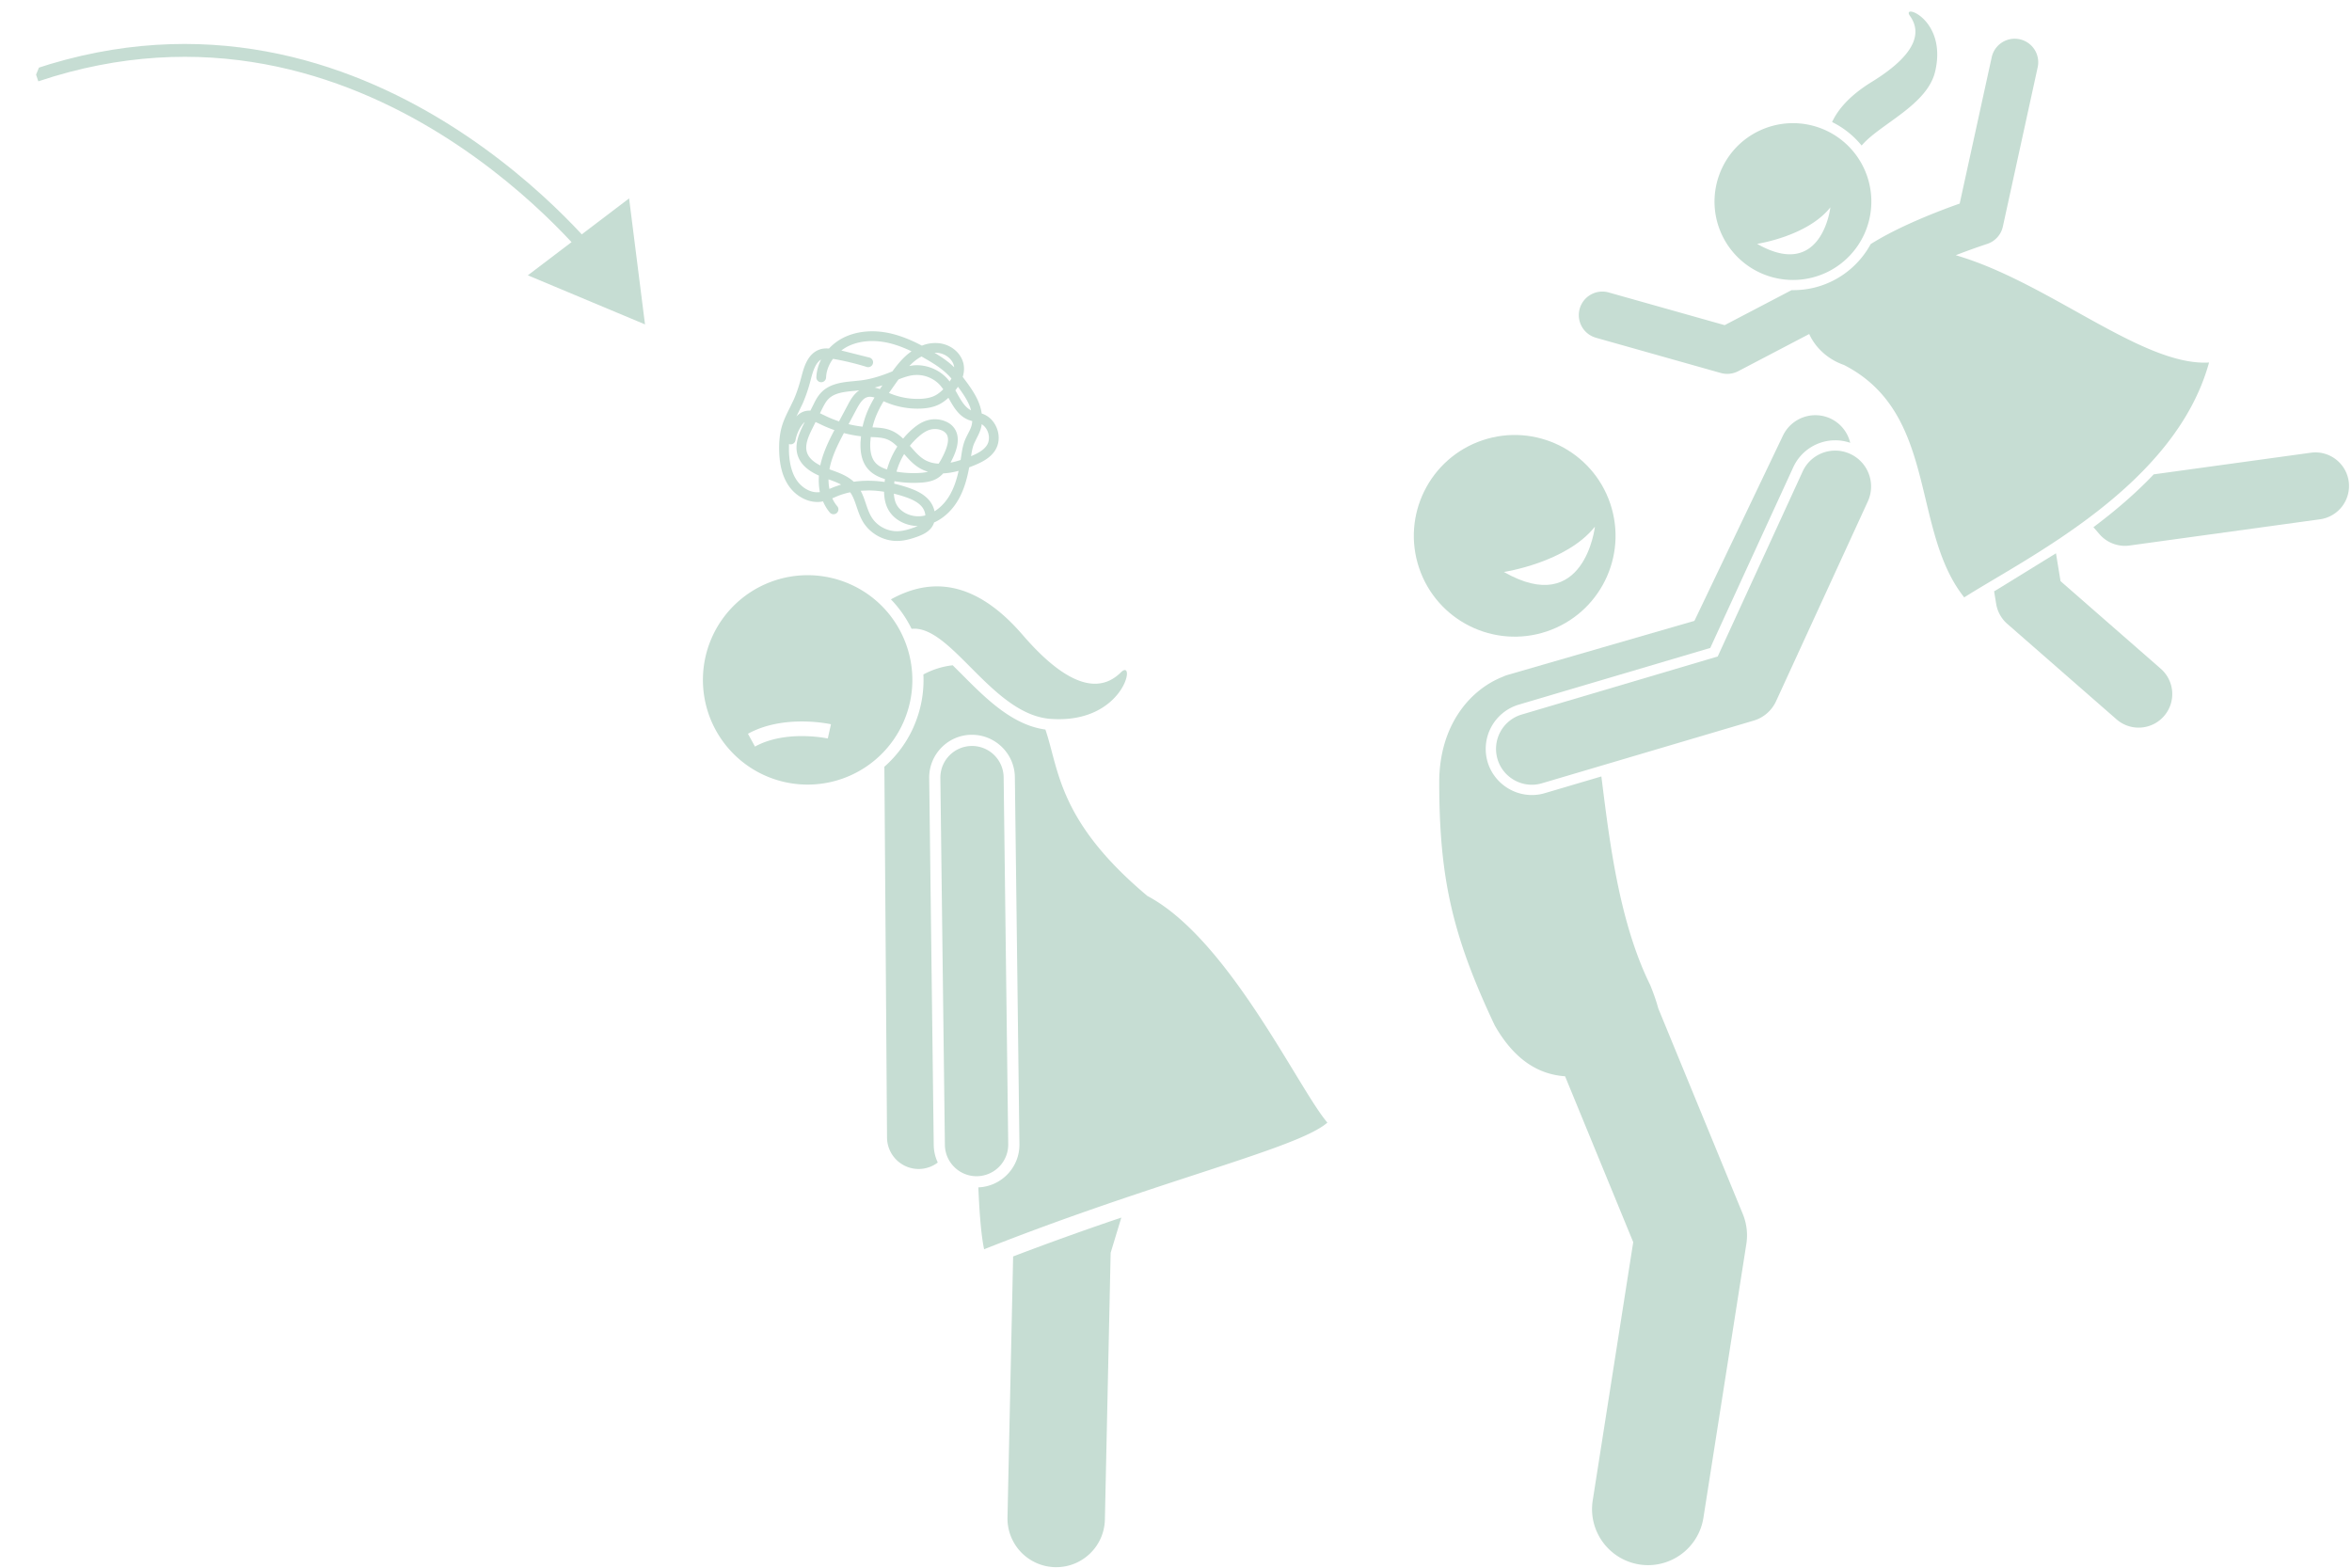 <svg xmlns="http://www.w3.org/2000/svg" width="300" zoomAndPan="magnify" viewBox="0 0 224.88 150" height="200" preserveAspectRatio="xMidYMid meet" xmlns:v="https://vecta.io/nano"><style><![CDATA[.B{clip-rule:nonzero}.C{fill:#c6ddd3}.D{fill-rule:evenodd}]]></style><defs><clipPath id="A"><path d="M96 116h12v33.949H96zm0 0" class="B"/></clipPath><clipPath id="B"><path d="M84 63h42.926v57H84zm0 0" class="B"/></clipPath><clipPath id="C"><path d="M74 31.512h22V52H74zm0 0" class="B"/></clipPath><clipPath id="D"><path d="M137 39h40v110.961h-40zm0 0" class="B"/></clipPath><clipPath id="E"><path d="M200 43h24.691v10H200zm0 0" class="B"/></clipPath><clipPath id="F"><path d="M3 4h55v22H3zm0 0" class="B"/></clipPath><clipPath id="G"><path d="M61.453 31.504L3.195 7.617l8.816-21.504L70.27 10.004zm0 0" class="B"/></clipPath><clipPath id="H"><path d="M61.453 31.504L3.195 7.617l8.816-21.504L70.27 10.004zm0 0" class="B"/></clipPath><clipPath id="I"><path d="M51 20h10v10H51zm0 0" class="B"/></clipPath><clipPath id="J"><path d="M61.453 31.504L3.195 7.617l8.816-21.504L70.27 10.004zm0 0" class="B"/></clipPath><clipPath id="K"><path d="M61.453 31.504L3.195 7.617l8.816-21.504L70.27 10.004zm0 0" class="B"/></clipPath><clipPath id="L"><path d="M50 18h12v14H50zm0 0" class="B"/></clipPath><clipPath id="M"><path d="M61.453 31.504L3.195 7.617l8.816-21.504L70.27 10.004zm0 0" class="B"/></clipPath><clipPath id="N"><path d="M61.453 31.504L3.195 7.617l8.816-21.504L70.27 10.004zm0 0" class="B"/></clipPath></defs><g clip-path="url(#A)" class="C"><path d="M106.188 119.871l-.551 25.52c-.055 2.539-2.129 4.563-4.656 4.559h-.102a4.66 4.66 0 0 1-4.559-4.758l.539-24.973a290.73 290.73 0 0 1 10.352-3.719zm0 0"/></g><g clip-path="url(#B)" class="C"><path d="M87.344 69.535a11 11 0 0 0 .93-5c.875-.469 1.824-.773 2.805-.879l.926.922c2.246 2.258 4.785 4.801 7.941 5.227 1.313 3.836 1.203 8.75 9.762 15.926 7.773 4.105 14.492 18.535 17.215 21.68-.223.199-.523.406-.883.613-4.078 2.379-16.699 5.457-31.957 11.508-.285-1.367-.445-3.441-.551-5.922 1.035-.039 2.023-.473 2.766-1.23.766-.785 1.18-1.82 1.164-2.914l-.437-35.113c-.027-2.23-1.863-4.047-4.098-4.047h-.074c-1.07.012-2.098.453-2.859 1.234s-1.18 1.82-1.164 2.914l.434 35.113a4.05 4.05 0 0 0 .387 1.668c-.504.379-1.125.609-1.805.617h-.023a3.03 3.03 0 0 1-3.027-3.008l-.254-35.48c1.168-1.027 2.137-2.316 2.805-3.828zm0 0"/></g><path d="M97.77 60.75c5.102 5.918 7.891 5.074 9.395 3.586s.375 4.961-6.719 4.449c-5.605-.406-9.512-9.016-13.301-8.617a11 11 0 0 0-1.977-2.82c3.109-1.715 7.52-2.492 12.602 3.402zm-11.407 8.355a10.02 10.02 0 0 1-13.211 5.113 10.02 10.02 0 0 1-5.113-13.215A10.02 10.02 0 0 1 81.25 55.89c5.059 2.238 7.348 8.152 5.113 13.215zm-14.871 1.102l.672 1.227c2.965-1.633 6.926-.781 6.965-.773l.305-1.363c-.184-.039-4.523-.973-7.941.91zm18.84 39.344l-.434-35.109a3.03 3.03 0 0 1 2.988-3.066h.039a3.03 3.03 0 0 1 3.027 2.992l.438 35.109a3.03 3.03 0 0 1-2.992 3.066h-.039c-1.652 0-3.004-1.332-3.027-2.992zm0 0" class="C"/><g clip-path="url(#C)" class="C"><path d="M78.375 33.43c.289-.094.582-.102.867-.082a4.9 4.9 0 0 1 1.355-1.023c1.262-.641 2.855-.797 4.488-.434 1.109.25 2.152.707 3.047 1.18a3.45 3.45 0 0 1 1.605-.234c1.207.117 2.215.992 2.395 2.082.059.371.027.754-.094 1.145l.414.555c.441.609.887 1.273 1.164 2.016a4.57 4.57 0 0 1 .238.934c.043.016.086.023.129.043.617.234 1.109.762 1.348 1.441s.184 1.395-.148 1.965c-.449.773-1.27 1.191-2.086 1.527l-.441.172c-.184 1-.453 2.016-.953 2.945-.586 1.086-1.441 1.902-2.406 2.332a1.65 1.65 0 0 1-.215.441c-.344.488-.879.73-1.402.922-.516.184-1.199.398-1.91.402h-.031c-1.301 0-2.57-.715-3.242-1.828-.273-.457-.441-.953-.605-1.43-.172-.516-.34-1.008-.621-1.398a7.24 7.24 0 0 0-1.211.363l-.316.137-.184.074a3.06 3.06 0 0 0 .473.758c.168.195.145.488-.051.656a.47.47 0 0 1-.66-.051c-.27-.316-.48-.68-.652-1.07l-.168.035c-1.145.164-2.406-.465-3.141-1.566-.555-.836-.844-1.906-.883-3.273-.027-.922.063-1.707.266-2.398.184-.617.469-1.184.742-1.73l.398-.828c.34-.773.57-1.582.734-2.203.215-.82.574-2.191 1.758-2.574zm9.723.68a4.12 4.12 0 0 0-.684.457c-.168.141-.332.293-.484.453l.371-.059c1.246-.117 2.523.402 3.332 1.352.055.059.102.125.152.191l.176-.281c-.148-.172-.309-.34-.477-.496-.547-.516-1.199-.926-1.824-1.293l-.562-.324zM78.41 44.535c.258-1.211.793-2.316 1.352-3.383a11.69 11.69 0 0 1-1.293-.535l-.055-.027-.453-.211-.281.566c-.414.828-.766 1.625-.543 2.34.152.484.574.898 1.273 1.25zm.414-4.781l.055.027a11.19 11.19 0 0 0 1.324.539l.848-1.59c.211-.402.543-1.016 1.09-1.383l-.422.047c-1 .094-1.941.184-2.535.789-.262.266-.445.637-.625.996l-.18.363.445.211zm4.371 2.559c-.043.871.109 1.5.457 1.922.246.297.613.516 1.141.684a7.97 7.97 0 0 1 .988-2.191c-.293-.293-.602-.539-.965-.684-.441-.18-.949-.199-1.484-.223-.031-.004-.062-.004-.094-.004l-.043.496zm5.188 7.02c.027-.008.051-.02.078-.023-.02-.301-.148-.605-.336-.828-.402-.48-1.043-.746-1.617-.941a11.98 11.98 0 0 0-1.059-.305c.027.395.102.727.238 1 .434.871 1.617 1.352 2.695 1.098zm3.488-5.562l.02-.113c.074-.504.152-1.027.355-1.535.09-.223.195-.426.297-.625.121-.234.238-.457.309-.68.055-.164.082-.34.098-.523l-.328-.105c-.973-.375-1.461-1.25-1.934-2.094-.008-.008-.012-.02-.02-.031-.305.277-.605.492-.922.648-.488.234-1.066.359-1.773.383-1.148.039-2.316-.184-3.371-.645l-.133-.059c-.289.477-.547.969-.75 1.484-.133.332-.234.672-.316 1.016.582.023 1.184.055 1.762.289.461.184.836.469 1.172.789.281-.34.586-.656.918-.941.309-.262.785-.633 1.379-.805a2.62 2.62 0 0 1 1.676.063c.352.133.633.328.84.578.855 1.027.156 2.504-.07 2.988l-.207.414c.301-.055.621-.145.965-.254l.035-.242zm-6.191-7.168l-.699.996a6.9 6.9 0 0 0 2.961.566c.574-.023 1.031-.117 1.398-.293.281-.137.551-.34.836-.625l-.25-.328c-.559-.656-1.414-1.043-2.277-1.043l-.262.012c-.5.047-.984.219-1.488.414l-.219.301zm4.555 6.852c.445-.945.516-1.617.199-1.992a1.08 1.08 0 0 0-.457-.305 1.68 1.68 0 0 0-.605-.109c-.16 0-.32.023-.477.07-.32.094-.648.289-1.035.621-.32.273-.613.582-.879.914l.098.113c.418.477.809.926 1.297 1.215.391.23.84.359 1.355.383.195-.281.359-.605.504-.91zm-2.336 1.328c-.59-.348-1.035-.848-1.465-1.34a7.04 7.04 0 0 0-.734 1.688c.754.129 1.52.168 2.285.117.234-.016.492-.047.734-.113-.281-.082-.555-.195-.82-.352zm-5.047-5.25c.207-.523.465-1.02.746-1.496-.25-.074-.488-.102-.707-.031-.437.133-.742.648-1.02 1.164l-.754 1.414a10.6 10.6 0 0 0 1.34.242c.098-.441.23-.871.395-1.293zm1.258-2.309l.246-.352-.746.215a3.49 3.49 0 0 1 .5.137zm7.102-2.152c-.105-.66-.793-1.234-1.562-1.309l-.227-.012-.082.004c.605.363 1.23.773 1.781 1.293l.102.094-.012-.07zm.488 2.094l-.117-.16c-.074.113-.16.227-.25.34l.168.297c.383.684.75 1.328 1.332 1.617l-.086-.297c-.227-.605-.582-1.156-1.047-1.797zm2.68 5.383c.191-.332.219-.773.074-1.187-.117-.332-.332-.605-.598-.773-.023.172-.059.348-.117.52-.098.297-.234.563-.367.82l-.258.539c-.145.363-.215.762-.277 1.18.594-.25 1.234-.566 1.543-1.098zm-3.496 4.672c.363-.672.594-1.418.758-2.168-.469.125-.969.219-1.469.242-.203.219-.434.41-.711.551-.465.238-.977.301-1.414.332-.852.059-1.703.012-2.543-.137l-.023.238a13.39 13.39 0 0 1 1.332.379c.691.238 1.477.57 2.027 1.227a2.44 2.44 0 0 1 .5 1.035c.609-.379 1.148-.961 1.543-1.699zm-8.109.98c.152.453.301.879.523 1.25.508.848 1.461 1.379 2.465 1.379.566-.008 1.129-.18 1.602-.352a3.72 3.72 0 0 0 .363-.148c-1.215-.02-2.367-.66-2.871-1.68-.223-.445-.332-.973-.344-1.598-.508-.078-1.012-.125-1.504-.125l-.734.031c.215.398.359.824.5 1.242zm-1.156-2.105c.938-.137 1.934-.129 2.949.02l.027-.281c-.566-.168-1.203-.457-1.656-1-.508-.609-.727-1.449-.676-2.566l.047-.523a11.78 11.78 0 0 1-1.641-.309c-.578 1.094-1.145 2.223-1.375 3.422 0 .016-.004.031-.004.047l.152.055c.77.277 1.559.563 2.176 1.137zm-2.246.648l.34-.141.684-.238c-.359-.199-.773-.348-1.199-.5a4.69 4.69 0 0 0 .086.918c.031-.012.059-.023.09-.039zm-3.879-4.238a.26.26 0 0 1-.078-.023l-.004.656c.035 1.188.273 2.102.727 2.785.445.672 1.309 1.293 2.23 1.16a6.35 6.35 0 0 1-.09-1.578c-1.109-.492-1.777-1.133-2.031-1.941-.324-1.043.117-2.07.598-3.031l.078-.152c-.098.078-.199.191-.305.344a3.65 3.65 0 0 0-.582 1.406c-.047.254-.285.422-.543.375zm.621-2.645c.168-.18.387-.359.664-.465.23-.09.457-.113.684-.102l.266-.527c.199-.406.426-.863.793-1.234.832-.848 2.043-.965 3.109-1.066l.703-.074c.785-.102 1.633-.332 2.59-.707l.336-.133c.016-.004.031-.012.047-.016.441-.602.918-1.195 1.516-1.687l.313-.238c-.695-.332-1.457-.633-2.25-.809-1.422-.316-2.793-.187-3.867.355-.211.109-.406.238-.594.379l2.707.68c.246.078.387.34.309.582a.47.47 0 0 1-.582.313c-1.043-.324-2.113-.582-3.187-.77-.016-.004-.027-.004-.043-.008-.398.539-.641 1.16-.664 1.789a.47.47 0 0 1-.484.449c-.258-.012-.457-.227-.445-.484a4.05 4.05 0 0 1 .457-1.687c-.52.297-.766 1.066-.973 1.844a15.45 15.45 0 0 1-.781 2.34l-.418.867-.203.41zm0 0"/></g><path d="M147.926 60.41c5.047-1.707 7.758-7.18 6.055-12.227s-7.18-7.758-12.227-6.055-7.758 7.18-6.055 12.227 7.18 7.758 12.227 6.055zm4.59-10.02s-.996 8.75-8.711 4.336c0 0 5.984-.891 8.711-4.336zm0 0" class="C"/><g clip-path="url(#D)" class="C"><path d="M146.484 76.07c-1.941 0-3.684-1.301-4.234-3.16a4.42 4.42 0 0 1 2.98-5.488l18.32-5.426 7.941-17.293a4.42 4.42 0 0 1 4.012-2.574 4.35 4.35 0 0 1 1.434.242 3.43 3.43 0 0 0-1.859-2.312 3.44 3.44 0 0 0-4.574 1.617l-8.469 17.727-17.848 5.168c-.176.051-.34.117-.5.191-3.113 1.23-6.035 4.609-6.066 10.016.004 9.129 1.211 14.664 5.309 23.332 1.98 3.48 4.363 4.703 6.73 4.871l6.52 15.871-3.875 24.715c-.457 2.922 1.543 5.664 4.465 6.125a5.56 5.56 0 0 0 .836.066 5.37 5.37 0 0 0 5.289-4.531L167 119.031a5.37 5.37 0 0 0-.336-2.867l-8.09-19.684c-.172-.648-.426-1.383-.766-2.223-3.02-6.109-3.926-14.02-4.676-19.965l-5.395 1.594c-.41.125-.832.184-1.254.184zm0 0"/></g><path d="M178.031 13.926c1.727-2.051 6.27-3.848 7.031-7.082 1.184-5.02-3.301-6.574-2.41-5.324s1.176 3.344-3.648 6.313c-2.043 1.258-3.203 2.566-3.801 3.844a8.45 8.45 0 0 1 2.828 2.25zm12.672 42.652l.199 1.211c.121.734.496 1.406 1.055 1.898l10.457 9.141c.609.531 1.363.793 2.113.793a3.2 3.2 0 0 0 2.422-1.098c1.172-1.336 1.035-3.367-.305-4.539l-9.586-8.379-.437-2.664-5.398 3.328-.52.309zm0 0" class="C"/><g clip-path="url(#E)" class="C"><path d="M200.203 50.441l.59.684a3.23 3.23 0 0 0 2.426 1.102c.145 0 .293-.008.438-.031l18.219-2.508a3.22 3.22 0 0 0 2.75-3.625c-.246-1.758-1.871-2.988-3.625-2.746l-15.027 2.07c-1.781 1.875-3.766 3.555-5.77 5.055zm0 0"/></g><path d="M152.652 32.328l11.914 3.363c.199.055.406.082.609.082a2.27 2.27 0 0 0 1.043-.254l6.797-3.559c.598 1.328 1.813 2.441 3.324 2.961 4.039 2.066 5.738 5.445 6.844 9.125 1.367 4.547 1.828 9.551 4.66 13.113 6.125-3.883 20.18-10.695 23.422-22.473-3.387.203-7.523-1.992-11.988-4.477-3.449-1.918-7.094-4.008-10.738-5.301a29.23 29.23 0 0 0-1.504-.488c1.676-.652 2.965-1.066 2.992-1.078a2.25 2.25 0 0 0 1.512-1.66l3.328-15.223a2.251 2.251 0 1 0-4.398-.961l-3.059 13.98c-1.957.691-5.801 2.16-8.516 3.879a8.43 8.43 0 0 1-3.777 3.586c-1.223.586-2.516.84-3.785.816l-6.406 3.352-11.051-3.117a2.251 2.251 0 1 0-1.223 4.332zm25.578-16.273a7.5 7.5 0 0 0-10-3.539c-3.738 1.781-5.324 6.262-3.543 10a7.51 7.51 0 0 0 10.004 3.543 7.51 7.51 0 0 0 3.539-10.004zm-10.199 7.277s4.813-.719 7.008-3.492c0 0-.801 7.043-7.008 3.492zm8.903 20.098c-1.719-.793-3.758-.039-4.547 1.684l-8.125 17.699-18.75 5.555a3.43 3.43 0 0 0-2.316 4.262c.441 1.492 1.809 2.457 3.289 2.457a3.37 3.37 0 0 0 .973-.145l20.246-5.992c.949-.281 1.73-.961 2.141-1.859l8.777-19.113a3.43 3.43 0 0 0-1.687-4.547zm0 0" class="C"/><g clip-path="url(#F)" class="C"><g clip-path="url(#G)"><g clip-path="url(#H)"><path d="M3.605 7.781C35.184-2.793 56.91 25.828 56.91 25.828l.98-.746S35.59-4.23 3.215 6.613zm0 0"/></g></g></g><g clip-path="url(#I)" class="C D"><g clip-path="url(#J)"><g clip-path="url(#K)"><path d="M60.848 29.992l-9.105-3.816 7.867-5.977zm0 0"/></g></g></g><g clip-path="url(#L)" class="C D"><g clip-path="url(#M)"><g clip-path="url(#N)"><path d="M61.645 31.039L61.5 29.91l-1.379-10.926-9.687 7.359zm-1.594-2.094l-7-2.934 6.047-4.598zm0 0"/></g></g></g></svg>